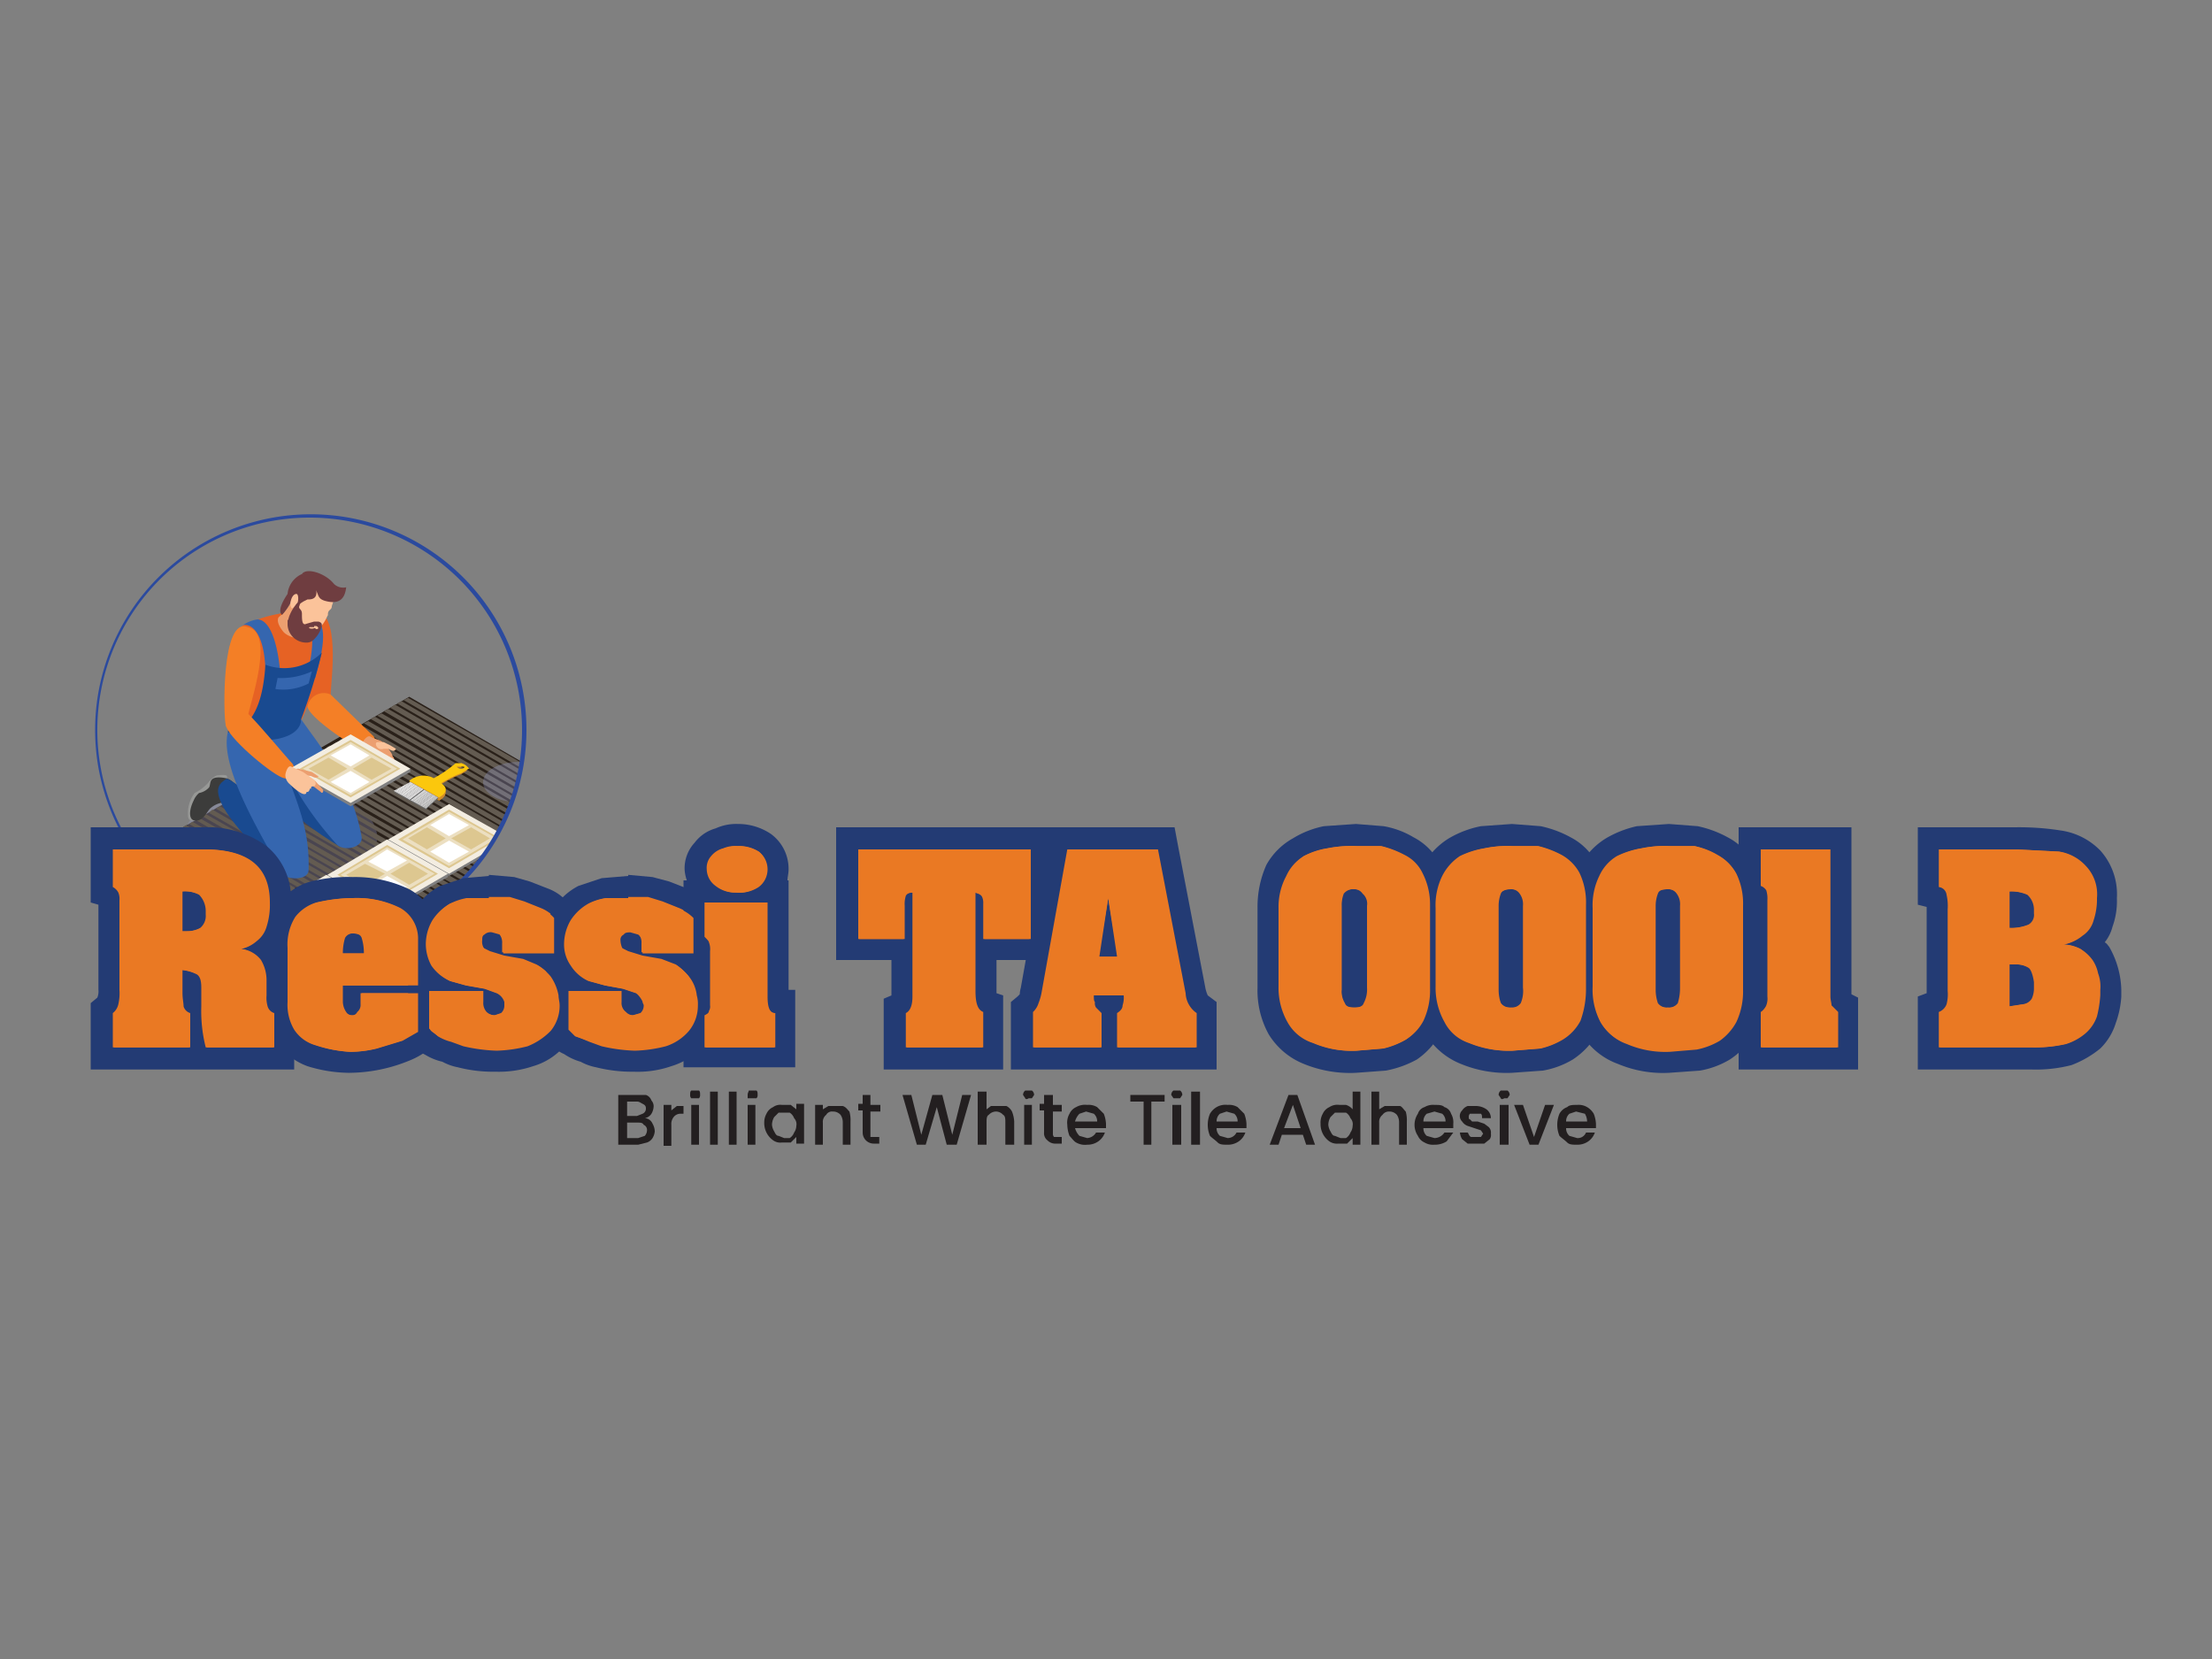 <svg xmlns="http://www.w3.org/2000/svg" xmlns:xlink="http://www.w3.org/1999/xlink" viewBox="0 0 200 150"><rect x="0" y="0" width="200" height="150" fill="#808080" stroke="none"/><defs><style>.a,.b{fill:none;}.b{clip-rule:evenodd;}.c{isolation:isolate;}.d{clip-path:url(#a);}.e{fill:#292019;}.aa,.ab,.cl,.cm,.cn,.co,.cp,.cq,.cr,.cs,.ct,.e,.f,.g,.i,.j,.k,.l,.m,.n,.o,.p,.q,.r,.s,.t,.u,.v,.w,.x,.y,.z{fill-rule:evenodd;}.f{fill:#7d87a7;}.g{fill:#535a6d;}.h{opacity:0.3;mix-blend-mode:multiply;}.i{fill:#969ecf;}.j{fill:#635b51;}.k{fill:#808081;}.l{fill:#f3ede1;}.m{fill:#ddc790;}.n{fill:#ecdfc1;}.cj,.o{fill:#fff;}.p{fill:#e66224;}.q{fill:#f47f26;}.r{fill:#ec9f70;}.s{fill:#fbc39a;}.t{fill:#979896;}.u{fill:#3c3c3b;}.v{fill:#194a90;}.w{fill:#3566af;}.x{fill:#211e1f;}.y{fill:#6f3d40;}.z{fill:#d28d29;}.aa{fill:#fbc70d;}.ab{fill:#676767;}.ac{clip-path:url(#b);}.ad{fill:#c3c3c3;}.ae{fill:#c5c4c4;}.af{fill:#c6c5c5;}.ag{fill:#c6c6c6;}.ah{fill:#c7c7c7;}.ai{fill:#c8c7c8;}.aj{fill:#c9c8c8;}.ak{fill:#cac9c9;}.al{fill:#cbcaca;}.am{fill:#cccbcb;}.an{fill:#cdcccc;}.ao{fill:#cdcdcc;}.ap{fill:#cececd;}.aq{fill:#cfcfce;}.ar{fill:#d0d0cf;}.as{fill:#d1d0d0;}.at{fill:#d2d1d1;}.au{fill:#d3d2d2;}.av{fill:#d4d3d3;}.aw{fill:#d5d4d4;}.ax{fill:#d5d5d5;}.ay{fill:#d6d6d6;}.az{fill:#d7d7d6;}.ba{fill:#d8d8d7;}.bb{fill:#d9d9d8;}.bc{fill:#dad9d9;}.bd{fill:#dbdada;}.be{fill:#dcdbdb;}.bf{fill:#dddddc;}.bg{fill:#dedddd;}.bh{fill:#dfdede;}.bi{fill:#e0dfdf;}.bj{fill:#e1e0e0;}.bk{fill:#e2e1e1;}.bl{fill:#e3e2e2;}.bm{fill:#e4e3e3;}.bn{fill:#e5e4e4;}.bo{fill:#e6e5e4;}.bp{fill:#e7e6e6;}.bq{fill:#e8e7e6;}.br{fill:#e9e8e8;}.bs{fill:#eae9e9;}.bt{fill:#ebeaea;}.bu{fill:#ecebeb;}.bv{fill:#edeceb;}.bw{fill:#eeeded;}.bx{fill:#efeeee;}.by{fill:#f0efef;}.bz{fill:#f1f0f0;}.ca{fill:#f2f1f1;}.cb{fill:#f3f2f2;}.cc{fill:#f4f4f4;}.cd{fill:#f5f5f5;}.ce{fill:#f6f7f6;}.cf{fill:#f7f7f7;}.cg{fill:#f9f9f9;}.ch{fill:#fafbfb;}.ci{fill:#fcfdff;}.ck{clip-path:url(#c);}.cl{fill:#333;}.cm{fill:#e4a124;}.cn{fill:#4d4c4d;}.co{fill:#575756;}.cp{fill:#1d1c1a;}.cq{fill:#6e9c40;}.cr{fill:#8abc4c;}.cs{fill:#b1d577;}.ct{fill:#d1e4a0;}.cu{fill:#2b4a9e;}.cv{fill:#ea7923;}.cw{fill:#233b74;}.cx{fill:#231f20;}</style><clipPath id="a"><circle class="a" cx="28.1" cy="66" r="19.4"/></clipPath><clipPath id="b"><polygon class="b" points="20.5 76.1 11.6 81.4 12.8 82.4 13.1 82.2 12.8 82 13.2 81.7 13.5 81.9 13.9 81.7 13.6 81.5 14 81.2 14.4 81.4 14.8 81.2 14.4 81 14.8 80.8 15.2 81 15.6 80.7 15.2 80.5 15.6 80.3 16 80.5 16.4 80.3 16.1 80.1 16.5 79.8 16.8 80 17.2 79.8 16.9 79.6 17.3 79.4 17.6 79.6 18 79.3 17.7 79.1 18.1 78.9 18.4 79.1 18.8 78.9 18.5 78.7 18.9 78.4 19.3 78.6 19.7 78.4 19.3 78.2 19.7 78 20.1 78.1 20.5 77.9 20.1 77.7 20.6 77.5 20.9 77.7 21.3 77.4 21 77.3 21.4 77 21.7 77.2 22.1 77 20.5 76.1"/></clipPath><clipPath id="c"><polygon class="b" points="37.1 70.7 39.6 72.1 38.5 73.1 35.6 71.5 37.1 70.7"/></clipPath></defs><title>ta 0001b</title><g class="c"><g class="d"><polygon class="e" points="9.8 78.7 27.7 89.1 55 73.4 37 63 9.8 78.7"/><polygon class="f" points="55 73.4 27.7 89.1 27.7 89.4 55 73.7 55 73.4"/><polygon class="g" points="9.8 78.7 27.7 89.1 27.7 89.4 9.8 79 9.8 78.7"/><g class="h"><path class="i" d="M25.4,71.1c4.8,0,8.7,2.1,8.7,4.6s-3.9,4.6-8.7,4.6-8.7-2-8.7-4.6S20.6,71.1,25.4,71.1Z"/></g><polygon class="j" points="27.7 89.1 9.8 78.7 10.1 78.5 28.2 88.9 27.7 89.1"/><polygon class="j" points="28.3 88.8 10.4 78.4 10.7 78.2 28.8 88.5 28.3 88.8"/><polygon class="j" points="29 88.4 11 78 11.3 77.8 29.4 88.2 29 88.4"/><polygon class="j" points="29.6 88.1 11.6 77.7 11.9 77.5 30 87.8 29.6 88.1"/><polygon class="j" points="30.2 87.7 12.2 77.3 12.6 77.1 30.6 87.5 30.2 87.7"/><polygon class="j" points="30.8 87.4 12.8 77 13.2 76.8 31.2 87.1 30.8 87.4"/><polygon class="j" points="31.4 87 13.4 76.6 13.8 76.4 31.8 86.8 31.4 87"/><polygon class="j" points="32 86.7 14 76.3 14.4 76.1 32.4 86.4 32 86.7"/><polygon class="j" points="32.6 86.3 14.6 75.9 15 75.7 33 86.1 32.6 86.3"/><polygon class="j" points="33.2 86 15.2 75.6 15.6 75.3 33.6 85.7 33.2 86"/><polygon class="j" points="33.8 85.6 15.8 75.2 16.2 75 34.3 85.4 33.8 85.6"/><polygon class="j" points="34.4 85.3 16.4 74.9 16.8 74.6 34.9 85 34.4 85.3"/><polygon class="j" points="35 84.9 17.1 74.5 17.4 74.3 35.5 84.7 35 84.9"/><polygon class="j" points="35.7 84.6 17.8 74.2 18.1 74 36.1 84.3 35.7 84.6"/><polygon class="j" points="36.3 84.2 18.3 73.8 18.6 73.6 36.7 83.9 36.3 84.2"/><polygon class="j" points="36.9 83.8 18.9 73.5 19.2 73.2 37.3 83.6 36.9 83.8"/><polygon class="j" points="37.5 83.5 19.5 73.1 19.9 72.9 37.9 83.2 37.5 83.5"/><polygon class="j" points="38.1 83.1 20.2 72.8 20.6 72.6 38.5 82.9 38.1 83.1"/><polygon class="j" points="38.7 82.8 20.8 72.5 21.2 72.3 39.1 82.5 38.7 82.8"/><polygon class="j" points="39.3 82.4 21.5 72.1 21.8 71.9 39.7 82.2 39.3 82.4"/><polygon class="j" points="39.9 82.1 22.1 71.8 22.4 71.6 40.3 81.8 39.9 82.1"/><polygon class="j" points="40.5 81.7 22.7 71.4 23.1 71.2 40.9 81.5 40.5 81.7"/><polygon class="j" points="41.1 81.4 23.3 71.1 23.7 70.9 41.6 81.1 41.1 81.4"/><polygon class="j" points="41.7 81 23.9 70.7 24.3 70.5 42.2 80.8 41.7 81"/><polygon class="j" points="42.3 80.7 24.5 70.4 24.9 70.2 42.8 80.4 42.3 80.7"/><polygon class="j" points="43 80.3 25.2 70 25.5 69.8 43.4 80.1 43 80.3"/><polygon class="j" points="43.6 80 25.8 69.7 26.1 69.5 44 79.7 43.6 80"/><polygon class="j" points="44.2 79.6 26.4 69.3 26.8 69.1 44.6 79.4 44.2 79.6"/><polygon class="j" points="44.8 79.3 27 69 27.4 68.8 45.2 79 44.8 79.3"/><polygon class="j" points="45.4 78.9 27.6 68.7 28 68.4 45.8 78.7 45.4 78.9"/><polygon class="j" points="46 78.6 28.2 68.3 28.6 68.1 46.4 78.3 46 78.6"/><polygon class="j" points="46.6 78.2 28.8 68 29.2 67.7 47 78 46.6 78.2"/><polygon class="j" points="47.2 77.9 29.5 67.6 29.8 67.4 47.6 77.6 47.2 77.9"/><polygon class="j" points="47.8 77.5 30.1 67.3 30.4 67.1 48.3 77.3 47.8 77.5"/><polygon class="j" points="48.4 77.2 30.7 66.9 31.1 66.7 48.9 76.9 48.4 77.2"/><polygon class="j" points="49 76.8 31.3 66.6 31.7 66.4 49.5 76.6 49 76.8"/><polygon class="j" points="49.6 76.5 31.9 66.2 32.3 66 50.1 76.2 49.6 76.5"/><polygon class="j" points="50.3 76.1 32.5 65.9 32.9 65.7 50.7 75.9 50.3 76.1"/><polygon class="j" points="50.9 75.8 32.9 65.4 33.3 65.2 51.3 75.5 50.9 75.8"/><polygon class="j" points="51.5 75.4 33.5 65 33.9 64.8 51.9 75.2 51.5 75.4"/><polygon class="j" points="52.1 75.1 34.1 64.7 34.5 64.5 52.5 74.8 52.1 75.1"/><polygon class="j" points="52.7 74.7 34.7 64.3 35.1 64.1 53.1 74.5 52.7 74.7"/><polygon class="j" points="53.3 74.4 35.3 64 35.7 63.7 53.7 74.1 53.3 74.4"/><polygon class="j" points="53.9 74 35.9 63.6 36.3 63.4 54.3 73.8 53.9 74"/><polygon class="j" points="54.5 73.7 36.5 63.3 36.9 63.1 54.9 73.4 54.5 73.7"/><polygon class="k" points="46.1 76.1 40.6 79.2 35.1 76.1 35.1 75.9 35.4 75.9 40.6 72.9 45.8 75.8 46.1 75.8 46.1 76.1"/><polygon class="l" points="46.1 75.8 40.6 79 35.1 75.9 40.6 72.7 46.1 75.8"/><polygon class="m" points="45.2 75.8 40.6 78.5 36 75.9 40.6 73.2 45.2 75.8"/><polygon class="n" points="44.9 75.8 40.6 78.3 36.4 75.9 40.6 73.4 44.9 75.8"/><polygon class="o" points="42.4 74.6 40.6 75.6 38.9 74.6 40.6 73.6 42.4 74.6"/><polygon class="o" points="42.4 77 40.6 78 38.9 77 40.6 76 42.4 77"/><polygon class="m" points="44.3 75.8 42.6 76.8 40.8 75.8 42.6 74.8 44.3 75.8"/><polygon class="m" points="40.3 75.8 38.6 76.8 36.9 75.8 38.6 74.8 40.3 75.8"/><polygon class="k" points="40.5 79.3 35 82.4 29.6 79.4 29.6 79.1 29.9 79.1 35 76.1 40.2 79 40.5 79 40.5 79.3"/><polygon class="l" points="40.5 79 35 82.2 29.6 79.1 35 75.9 40.5 79"/><polygon class="m" points="39.6 79 35 81.7 30.5 79.1 35 76.4 39.6 79"/><polygon class="n" points="39.3 79 35 81.5 30.8 79.1 35 76.6 39.3 79"/><polygon class="o" points="36.8 77.8 35 78.8 33.3 77.9 35 76.8 36.8 77.8"/><polygon class="o" points="36.8 80.2 35 81.2 33.3 80.2 35 79.2 36.8 80.2"/><polygon class="m" points="38.7 79 37 80 35.3 79 37 78 38.7 79"/><polygon class="m" points="34.8 79 33 80.1 31.3 79.1 33 78.1 34.8 79"/><polygon class="k" points="34.9 82.5 29.5 85.7 24 82.6 24 82.3 24.3 82.3 29.5 79.3 34.6 82.2 34.9 82.2 34.9 82.5"/><polygon class="l" points="34.9 82.2 29.5 85.4 24 82.3 29.5 79.1 34.9 82.2"/><polygon class="m" points="34 82.2 29.5 84.9 24.9 82.3 29.5 79.7 34 82.2"/><polygon class="n" points="33.7 82.3 29.5 84.7 25.2 82.3 29.5 79.8 33.7 82.3"/><polygon class="o" points="31.2 81 29.4 82.1 27.7 81.1 29.4 80.1 31.2 81"/><polygon class="o" points="31.2 83.4 29.4 84.4 27.7 83.5 29.4 82.4 31.2 83.4"/><polygon class="m" points="33.2 82.2 31.4 83.2 29.7 82.2 31.4 81.2 33.2 82.2"/><polygon class="m" points="29.2 82.3 27.4 83.3 25.7 82.3 27.4 81.3 29.2 82.3"/><path class="p" d="M28.3,55.1c-2.5-.6-.8,8-.5,8.8s2.1.1,2.1-1.1S30.9,55.2,28.3,55.1Z"/><path class="q" d="M27.8,63.9c.2,1,3.9,3.5,5.1,4s1.2-1.1.8-1.4l-3.8-3.7A1.5,1.5,0,0,0,27.8,63.9Z"/><path class="r" d="M32.8,67.4c-.2-.2.4-1,.7-.8s.9.3,1.1.5.9,1,.9,1.3-1.1.7-1.3.6a4.4,4.4,0,0,1-.9-1.1C33.2,67.5,33.3,67.7,32.8,67.4Z"/><path class="r" d="M34.5,69l.3.8c0,.1-.2.2-.3,0l-.3-.7C34.1,68.9,34.5,68.8,34.5,69Z"/><path class="r" d="M34.6,68.7h.3l.3.9c.1.2-.2.3-.3.1l-.4-.8A.4.4,0,0,1,34.6,68.7Z"/><path class="r" d="M34.9,68.6h0c.1-.1.2,0,.3.1l.3,1c.1.2-.2.3-.3.1l-.4-1C34.8,68.7,34.8,68.6,34.9,68.6Z"/><path class="r" d="M35.6,68.5l.3.9c0,.2-.2.3-.3.1l-.4-.9C35.1,68.4,35.5,68.3,35.6,68.5Z"/><path class="s" d="M34.1,67.1h.6l.6.3.5.3c-.1.2-.2.3-.7,0h-.4C34.1,67.9,33.8,67.2,34.1,67.1Z"/><path class="t" d="M21.3,71.1s-1.4,0-.9-.6-.5-.4-.7-.4-.6.3-.9.7a4.1,4.1,0,0,1-1.2.9,3,3,0,0,0-.6,2c0,.3.1.5.4.5h.2a9,9,0,0,0,1.1-1,2.8,2.8,0,0,1,1.8-.8h.9S21.6,72,21.3,71.1Z"/><path class="u" d="M21.6,71c-.7-.1-.4-.6-1.6-.7s-.9.6-1.1.9a1.6,1.6,0,0,1-.9.5,1.8,1.8,0,0,0-.5.7c-.4.8-.5,1.8.2,1.8s1-.8,1.3-1.1a2.2,2.2,0,0,1,2-.5c.2,0,.4-.3.4-.3A1.4,1.4,0,0,0,21.6,71Z"/><path class="p" d="M25.2,55.5a12.3,12.3,0,0,0-3.3,1.1c-.7.5-.3,2-.4,2.2s-.4,3.7-.4,4.5-.7,2.6-.1,3.1c.4,2.7,5,1.1,6-.8s1-2.6,1.8-5.5c.2-.7,1.2-3,.4-4.2a1.5,1.5,0,0,0-1-.6A7.8,7.8,0,0,0,25.2,55.5Z"/><path class="v" d="M25.5,69.1c-.6.5-1.1,1.3-.3,2.8s3.3,3.3,5.6,4.7c-1-2-1.2-2.7-2.2-4.7S26.3,69.1,25.5,69.1Z"/><path class="w" d="M30.5,76.4c.7.6,2.3.2,2.2-.7-.8-4.6-3.3-7.6-5.5-10.7-2.7,1.6-1.5.4-2.2-.1a4.3,4.3,0,0,0-.3,3.6l1.8,2.4A30,30,0,0,0,30.5,76.4Z"/><path class="v" d="M20.5,70.4c-.6.4-1.2.8-.4,2.4s3.6,4.6,5.5,6.3c-1-2.1-.8-3.2-1.8-5.2S21.3,70.7,20.5,70.4Z"/><path class="w" d="M27,55.7c1.2-.1,1.7,2,.7,5.5.3.2.3.1.8.1.8-2.9,1.2-4.9-.3-5.8S27.6,55.4,27,55.7Z"/><path class="w" d="M25.5,79c.3.5,2.3.7,2.4-.3.1-3.3-.7-5.4-2.2-9.3,1.2-.3.1-1.9.2-4a5.2,5.2,0,0,1-5.3.8C19.8,69.5,23.9,75.9,25.5,79Z"/><path class="v" d="M20.6,66.2c2.4,1.2,6.2.9,6.6-.9v-.7c-1.4,1-4.9,1.9-6.5,1Z"/><path class="q" d="M22.4,56.7c-2.4-1-2.2,8-2,8.8s1.8.5,2-.7S24.9,57.2,22.4,56.7Z"/><path class="w" d="M22,56.5c1.1-.1,2.1,1.4,2,5.1a2.3,2.3,0,0,0,1.4.2c-.1-2.6-.7-5.7-2.1-5.8A3.1,3.1,0,0,0,22,56.5Z"/><path class="v" d="M21.7,66c1.5-1.2,2.1-3,2.3-5.9A4.8,4.8,0,0,0,29.1,59a51.6,51.6,0,0,1-1.9,6.1C26.5,66,24.7,66.8,21.7,66Z"/><path class="q" d="M20.4,65.5c.1,1.1,3.9,4.3,5.1,4.8s1.3-.9.9-1.3-2.8-3.3-3.9-4.4S20.8,64.7,20.4,65.5Z"/><path class="w" d="M25.1,61.3a6.6,6.6,0,0,0,3.1-.6l-.3,1.1a5,5,0,0,1-3,.5Z"/><path class="r" d="M26.4,54.3a4.4,4.4,0,0,1-1.2,1.5c-.2.3,0,.8.4,1.3s1.7.9,1.8.2-.1-.6,0-.9-.5-.5-.3-.7Z"/><path class="s" d="M30.3,53.9l-.3.9c0,.3-.2.3-.3.5s0,.3-.1.4a4.1,4.1,0,0,1-.7,1.1c-.2.2-.4.6-.9.6s-1.1-.8-1.5-1.3.1-1,.2-1.6C27,51.9,30.5,52.1,30.3,53.9Z"/><path class="x" d="M26,53.6h0Z"/><path class="y" d="M27.8,54.2l-.4.2c-.1.1-.3.1-.4.5s-.5-1-.7-.5a4.8,4.8,0,0,1-.8,1.2c-.5-.4.3-1.6.5-1.9a2.2,2.2,0,0,1,1.3-1.8c1,.6,1.2.7,1.3,1.5S28.1,54.2,27.8,54.2Z"/><path class="s" d="M26.3,54.3c-.1.3,0,.7.1.7s.4-.3.5-.5.1-.8-.1-.8S26.4,53.9,26.3,54.3Z"/><path class="y" d="M29.1,56.6c0-.2,0-.3-.3-.4h-.4v.4h.2c.4.2,0,.4-.1.2h-.1v1A2.6,2.6,0,0,0,29.1,56.6Zm-.7-.4-.7.2c-.4.2-.4-.4-.4-.9s-.4-.4-.2-.8l-.2-.2a3.8,3.8,0,0,0-.7,1.1c-.1.2-.1.4-.2.5v.4a1.7,1.7,0,0,0,1.8,1.6.9.9,0,0,0,.6-.3v-1c-.2.1-.6,0-.4-.1h.4Z"/><path class="y" d="M27.3,51.9c.4-.6,2.1-.1,2.9.9a1.2,1.2,0,0,0,1.1.3c-.1.9-.5,1.5-1.6,1.3s-.8-.6-1.2-1.1A8.1,8.1,0,0,0,27.3,51.9Z"/><path class="z" d="M12.5,77.1A10.4,10.4,0,0,1,15,78.6l.9-.5A14.5,14.5,0,0,1,13,76.2h-.5v.3h0l.4.2c0,.1-.2.1-.4.1Zm-.5-.2.5.2v-.4h0c-.2,0-.3,0-.3-.1l.3-.2v-.3a1.3,1.3,0,0,0-.7.5h0Z"/><path class="aa" d="M12.5,77A10.4,10.4,0,0,1,15,78.5l.9-.5A14.5,14.5,0,0,1,13,76.1h-.5v.3h.1l.3.2h-.4Zm-.5-.3.5.3v-.4h-.3l.3-.2V76a1.3,1.3,0,0,0-.7.5H12Z"/><path class="z" d="M20.6,76.2V76a2,2,0,0,0-2-.1L11.5,80a.9.9,0,0,0,0,1.5Z"/><polygon class="ab" points="20.5 76.2 11.6 81.4 11.6 81.4 12.8 82.4 13.1 82.2 12.8 82 13.2 81.8 13.5 82 13.9 81.7 13.6 81.5 14 81.3 14.4 81.5 14.8 81.3 14.4 81.1 14.8 80.8 15.2 81 15.6 80.8 15.2 80.6 15.6 80.4 16 80.6 16.4 80.3 16.1 80.1 16.5 79.9 16.8 80.1 17.2 79.9 16.9 79.7 17.3 79.4 17.6 79.6 18 79.4 17.7 79.2 18.1 79 18.4 79.1 18.8 78.9 18.5 78.7 18.9 78.5 19.3 78.7 19.7 78.4 19.3 78.2 19.7 78 20.1 78.2 20.5 78 20.1 77.8 20.6 77.5 20.9 77.7 21.3 77.5 21 77.3 21.4 77.1 21.7 77.3 22.1 77 20.5 76.2"/><g class="ac"><polygon class="ad" points="11.6 82.1 11.9 82.4 11.6 82.4 11.6 82.1"/><polygon class="ad" points="11.6 81.8 12.2 82.4 11.9 82.4 11.6 82.1 11.6 81.8"/><polygon class="ae" points="11.6 81.6 12.5 82.4 12.2 82.4 11.6 81.8 11.6 81.6"/><polygon class="af" points="11.6 81.3 12.8 82.4 12.5 82.4 11.6 81.6 11.6 81.3"/><polygon class="ag" points="11.6 81.1 13.1 82.4 12.8 82.4 11.6 81.3 11.6 81.1"/><polygon class="ah" points="11.6 80.8 13.4 82.4 13.1 82.4 11.6 81.1 11.6 80.8"/><polygon class="ai" points="11.6 80.7 11.7 80.6 13.7 82.4 13.4 82.4 11.6 80.8 11.6 80.7"/><polygon class="aj" points="11.7 80.6 11.8 80.5 14 82.4 13.7 82.4 11.7 80.6"/><polygon class="ak" points="11.8 80.5 11.9 80.3 14.3 82.4 14 82.4 11.8 80.5"/><polygon class="al" points="11.9 80.3 12.1 80.2 14.6 82.4 14.3 82.4 11.9 80.3"/><polygon class="am" points="12.1 80.2 12.2 80 14.8 82.4 14.6 82.4 12.1 80.2"/><polygon class="an" points="12.2 80 12.3 79.9 15.1 82.4 14.8 82.4 12.2 80"/><polygon class="ao" points="12.3 79.9 12.4 79.8 15.4 82.4 15.1 82.4 12.3 79.9"/><polygon class="ap" points="12.4 79.8 12.6 79.6 15.7 82.4 15.4 82.4 12.4 79.8"/><polygon class="aq" points="12.6 79.6 12.7 79.5 16 82.4 15.7 82.4 12.6 79.6"/><polygon class="ar" points="12.7 79.5 12.8 79.3 16.3 82.4 16 82.4 12.7 79.5"/><polygon class="as" points="12.8 79.3 12.9 79.2 16.6 82.4 16.3 82.4 12.8 79.3"/><polygon class="at" points="12.9 79.2 13.1 79 16.9 82.4 16.6 82.4 12.9 79.2"/><polygon class="au" points="13.1 79 13.2 78.9 17.2 82.4 16.9 82.4 13.1 79"/><polygon class="av" points="13.2 78.9 13.3 78.7 17.5 82.4 17.2 82.4 13.2 78.9"/><polygon class="aw" points="13.3 78.7 13.4 78.6 17.8 82.4 17.5 82.4 13.3 78.7"/><polygon class="ax" points="13.4 78.6 13.6 78.5 18 82.3 18 82.4 17.8 82.4 13.4 78.6"/><rect class="ay" x="15.8" y="77.4" width="0.2" height="5.89" transform="translate(-55.2 39.6) rotate(-49)"/><rect class="az" x="15.9" y="77.2" width="0.2" height="5.89" transform="translate(-55 39.6) rotate(-49)"/><rect class="ba" x="16" y="77.1" width="0.2" height="5.89" transform="translate(-54.9 39.7) rotate(-49)"/><rect class="bb" x="16.1" y="76.9" width="0.2" height="5.89" transform="translate(-54.7 39.7) rotate(-49)"/><rect class="bc" x="16.3" y="76.8" width="0.2" height="5.89" transform="translate(-54.6 39.8) rotate(-49)"/><rect class="bd" x="16.4" y="76.7" width="0.2" height="5.89" transform="translate(-54.4 39.8) rotate(-49)"/><rect class="be" x="16.5" y="76.5" width="0.2" height="5.89" transform="translate(-54.3 39.9) rotate(-49)"/><rect class="bf" x="16.6" y="76.4" width="0.2" height="5.89" transform="translate(-54.1 39.9) rotate(-49)"/><rect class="bg" x="16.8" y="76.2" width="0.2" height="5.89" transform="translate(-54 39.9) rotate(-49)"/><rect class="bh" x="16.9" y="76.1" width="0.2" height="5.89" transform="translate(-53.8 40) rotate(-49)"/><rect class="bi" x="17" y="75.9" width="0.2" height="5.89" transform="translate(-53.6 40) rotate(-49)"/><rect class="bj" x="17.1" y="75.8" width="0.2" height="5.89" transform="translate(-53.5 40.1) rotate(-49)"/><rect class="bk" x="17.3" y="75.6" width="0.2" height="5.89" transform="translate(-53.3 40.1) rotate(-49)"/><rect class="bl" x="17.4" y="75.5" width="0.2" height="5.89" transform="translate(-53.2 40.2) rotate(-49)"/><rect class="bm" x="17.5" y="75.4" width="0.2" height="5.89" transform="translate(-53 40.2) rotate(-49)"/><rect class="bn" x="17.6" y="75.2" width="0.2" height="5.89" transform="translate(-52.9 40.3) rotate(-49)"/><polygon class="bo" points="15.6 76.2 15.6 76.1 15.8 76.1 20.1 79.9 20 80 15.6 76.2"/><polygon class="bp" points="16.1 76.1 20.3 79.7 20.1 79.9 15.8 76.1 16.1 76.1"/><polygon class="bq" points="16.4 76.1 20.4 79.6 20.3 79.7 16.1 76.1 16.4 76.1"/><polygon class="br" points="16.7 76.1 20.5 79.4 20.4 79.6 16.4 76.1 16.7 76.1"/><polygon class="bs" points="17 76.1 20.6 79.3 20.5 79.4 16.7 76.1 17 76.1"/><polygon class="bt" points="17.3 76.1 20.8 79.2 20.6 79.3 17 76.1 17.3 76.1"/><polygon class="bu" points="17.6 76.1 20.9 79 20.8 79.2 17.3 76.1 17.6 76.1"/><polygon class="bv" points="17.9 76.1 21 78.9 20.9 79 17.6 76.1 17.9 76.1"/><polygon class="bw" points="18.2 76.1 21.1 78.7 21 78.9 17.9 76.1 18.2 76.1"/><polygon class="bx" points="18.5 76.1 21.3 78.6 21.1 78.7 18.2 76.1 18.5 76.1"/><polygon class="by" points="18.8 76.1 21.4 78.4 21.3 78.6 18.5 76.1 18.8 76.1"/><polygon class="bz" points="19.1 76.1 21.5 78.3 21.4 78.4 18.8 76.1 19.1 76.1"/><polygon class="ca" points="19.3 76.1 21.6 78.1 21.5 78.3 19.1 76.1 19.3 76.1"/><polygon class="cb" points="19.6 76.1 21.8 78 21.6 78.1 19.3 76.1 19.6 76.1"/><polygon class="cc" points="19.9 76.1 21.9 77.9 21.8 78 19.6 76.1 19.9 76.1"/><polygon class="cd" points="20.2 76.1 22 77.7 21.9 77.9 19.9 76.1 20.2 76.1"/><polygon class="ce" points="20.5 76.1 22.1 77.5 22.1 77.6 22 77.7 20.2 76.1 20.5 76.1"/><polygon class="cf" points="20.8 76.1 22.1 77.3 22.1 77.5 20.5 76.1 20.8 76.1"/><polygon class="cg" points="21.1 76.1 22.1 77 22.1 77.3 20.8 76.1 21.1 76.1"/><polygon class="ch" points="21.4 76.1 22.1 76.8 22.1 77 21.1 76.1 21.4 76.1"/><polygon class="ci" points="21.7 76.1 22.1 76.5 22.1 76.8 21.4 76.1 21.7 76.1"/><polygon class="cj" points="22 76.1 22.1 76.3 22.1 76.5 21.7 76.1 22 76.1"/><polygon class="cj" points="22.1 76.3 22 76.1 22.1 76.1 22.1 76.3"/></g><path class="aa" d="M20.6,76a1.8,1.8,0,0,0-2-.2l-7.1,4.1a.8.8,0,0,0,0,1.4Z"/><path class="z" d="M42.2,69.7l-.5.3v-.4h0c.2,0,.3-.1.3-.2s-.2-.1-.3-.1V69a1.3,1.3,0,0,1,.7.5h-.2Zm-.5.3a10.1,10.1,0,0,0-2.5,1.4l-.9-.4a14.5,14.5,0,0,0,2.9-1.9h.5v.3h-.1c-.1,0-.3,0-.3.1l.4.2Z"/><path class="z" d="M37,70.7h0a2,2,0,0,1,2.1-.1l.6.3c.9.5.7,1.1,0,1.5Z"/><polygon class="ab" points="37.1 70.7 39.6 72.1 39.6 72.2 38.5 73.2 35.6 71.6 37.1 70.7"/><g class="ck"><polygon class="af" points="39.6 73.1 39.6 73.1 39.6 73.1 39.6 73.1"/><polygon class="ag" points="39.4 73.1 39.6 73 39.6 73.1 39.6 73.1 39.4 73.1"/><polygon class="ah" points="39.3 73.1 39.6 72.9 39.6 73 39.4 73.1 39.3 73.1"/><polygon class="ai" points="39.2 73.1 39.6 72.8 39.6 72.9 39.3 73.1 39.2 73.1"/><polygon class="aj" points="39 73.1 39.6 72.7 39.6 72.8 39.2 73.1 39 73.1"/><polygon class="ak" points="38.9 73.1 39.6 72.6 39.6 72.7 39 73.1 38.9 73.1"/><polygon class="al" points="38.8 73.1 39.6 72.5 39.6 72.6 38.9 73.1 38.8 73.1"/><polygon class="am" points="38.6 73.1 39.6 72.4 39.6 72.5 38.8 73.1 38.6 73.1"/><polygon class="an" points="38.5 73.1 39.6 72.3 39.6 72.4 38.6 73.1 38.5 73.1"/><polygon class="ao" points="38.3 73.1 39.6 72.2 39.6 72.3 38.5 73.1 38.3 73.1"/><polygon class="ap" points="38.2 73.1 39.6 72.1 39.6 72.2 38.3 73.1 38.2 73.1"/><polygon class="aq" points="38.1 73.1 39.6 72 39.6 72.1 38.2 73.1 38.1 73.1"/><polygon class="ar" points="37.9 73.1 39.6 71.9 39.6 72 38.1 73.1 37.9 73.1"/><polygon class="as" points="37.8 73.1 39.6 71.8 39.6 71.9 37.9 73.1 37.8 73.1"/><polygon class="at" points="37.6 73.1 39.6 71.6 39.6 71.8 37.8 73.1 37.6 73.1"/><polygon class="au" points="37.5 73.1 39.6 71.5 39.6 71.6 37.6 73.1 37.5 73.1"/><polygon class="av" points="37.4 73.1 39.6 71.4 39.6 71.4 39.6 71.5 37.5 73.1 37.4 73.1"/><polygon class="aw" points="37.2 73.1 39.6 71.4 39.6 71.4 37.4 73.1 37.2 73.1"/><polygon class="ax" points="37.1 73.1 39.5 71.3 39.6 71.4 37.2 73.1 37.1 73.1"/><polygon class="ay" points="37 73.1 39.5 71.2 39.5 71.3 37.1 73.1 37 73.1"/><polygon class="az" points="36.8 73.1 39.4 71.2 39.5 71.2 37 73.1 36.8 73.1"/><polygon class="ba" points="36.7 73.1 39.4 71.1 39.4 71.2 36.8 73.1 36.7 73.1"/><polygon class="bb" points="36.5 73.1 39.3 71 39.4 71.1 36.7 73.1 36.5 73.1"/><polygon class="bc" points="36.4 73.1 39.3 71 39.3 71 36.5 73.1 36.4 73.1"/><polygon class="bd" points="36.3 73.1 39.2 70.9 39.3 71 36.4 73.1 36.3 73.1"/><polygon class="be" points="36.3 73.1 36.2 73.1 39.2 70.8 39.2 70.9 36.3 73.1 36.3 73.1"/><rect class="bf" x="35.8" y="71.9" width="3.7" height="0.08" transform="translate(-35.7 37.2) rotate(-37)"/><rect class="bg" x="35.8" y="71.8" width="3.7" height="0.08" transform="translate(-35.7 37.1) rotate(-37)"/><polygon class="bh" points="36.1 73 36.1 72.9 39 70.7 39.1 70.7 39.1 70.7 36.1 73"/><polygon class="bi" points="36.1 72.9 36 72.8 38.9 70.7 39 70.7 36.1 72.9"/><polygon class="bj" points="36 72.8 36 72.8 38.7 70.7 38.9 70.7 36 72.8"/><polygon class="bk" points="36 72.8 35.9 72.7 38.6 70.7 38.7 70.7 36 72.8"/><polygon class="bl" points="35.9 72.7 35.9 72.6 38.4 70.7 38.6 70.7 35.9 72.7"/><polygon class="bm" points="35.9 72.6 35.8 72.6 38.3 70.7 38.4 70.7 35.9 72.6"/><polygon class="bn" points="35.8 72.6 35.8 72.5 38.2 70.7 38.3 70.7 35.8 72.6"/><polygon class="bo" points="35.8 72.5 35.7 72.4 38 70.7 38.2 70.7 35.8 72.5"/><polygon class="bp" points="35.7 72.4 35.7 72.4 37.9 70.7 38 70.7 35.7 72.4"/><polygon class="bq" points="35.7 72.4 35.6 72.3 37.7 70.7 37.9 70.7 35.7 72.4"/><polygon class="br" points="35.6 72.3 35.6 72.2 37.6 70.7 37.7 70.7 35.6 72.3"/><polygon class="bs" points="35.6 72.2 35.6 72.2 35.6 72.1 37.5 70.7 37.6 70.7 35.6 72.2"/><polygon class="bt" points="35.6 72 37.3 70.7 37.5 70.7 35.6 72.1 35.6 72"/><polygon class="bu" points="35.6 71.9 37.2 70.7 37.3 70.7 35.6 72 35.6 71.9"/><polygon class="bv" points="35.6 71.8 37.1 70.7 37.2 70.7 35.6 71.9 35.6 71.8"/><polygon class="bw" points="35.6 71.7 36.9 70.7 37.1 70.7 35.6 71.8 35.6 71.7"/><polygon class="bx" points="35.6 71.6 36.8 70.7 36.9 70.7 35.6 71.7 35.6 71.6"/><polygon class="by" points="35.6 71.5 36.6 70.7 36.8 70.7 35.6 71.6 35.6 71.5"/><polygon class="bz" points="35.6 71.4 36.5 70.7 36.6 70.7 35.6 71.5 35.6 71.4"/><polygon class="ca" points="35.6 71.3 36.4 70.7 36.5 70.7 35.6 71.4 35.6 71.3"/><polygon class="cb" points="35.6 71.2 36.2 70.7 36.4 70.7 35.6 71.3 35.6 71.2"/><polygon class="cc" points="35.6 71.1 36.1 70.7 36.2 70.7 35.6 71.2 35.6 71.1"/><polygon class="cd" points="35.6 71 36 70.7 36.1 70.7 35.6 71.1 35.6 71"/><polygon class="ce" points="35.6 70.9 35.8 70.7 36 70.7 35.6 71 35.6 70.9"/><polygon class="cf" points="35.6 70.8 35.7 70.7 35.8 70.7 35.6 70.9 35.6 70.8"/><polygon class="cg" points="35.7 70.7 35.6 70.8 35.6 70.7 35.7 70.7"/></g><path class="aa" d="M37,70.6a2,2,0,0,1,2.1-.3l.6.4c.9.5.7,1,0,1.4Z"/><path class="aa" d="M42.2,69.6l-.5.3v-.4h0c.2,0,.3-.1.3-.2h-.3v-.3a1.3,1.3,0,0,1,.7.5h0Zm-.5.3a10.1,10.1,0,0,0-2.5,1.4l-.9-.5A10.8,10.8,0,0,0,41.2,69h.5v.3h-.4c0,.1.2.2.4.2Z"/><polygon class="cl" points="32.3 89.6 31.8 89.9 31.8 88.4 32.3 88 32.3 89.6"/><polygon class="cm" points="31.8 89.9 20.3 83.3 20.3 81.8 31.8 88.4 31.8 89.9"/><polygon class="cn" points="31.8 89.9 31.7 89.9 31.7 88.3 31.8 88.4 31.8 89.9"/><polygon class="aa" points="32.3 88 31.8 88.4 20.3 81.8 20.9 81.4 32.3 88"/><polygon class="ab" points="32.3 88 31.8 88.4 31.7 88.3 31.7 88.3 32.2 88 32.3 88"/><polygon class="co" points="27.3 85.2 26.8 85.5 24.9 84.4 25.5 84.1 27.3 85.2"/><path class="cp" d="M26.8,85.5V86h-.2L25,85.1v-.7Z"/><path class="cq" d="M26.6,85.4v.4h0l-1.5-.9c-.1,0-.1,0-.1-.1v-.3Z"/><polygon class="cr" points="27.2 85.1 26.6 85.4 25 84.5 25.6 84.2 27.2 85.1"/><polygon class="cn" points="20.4 83.4 20.3 83.3 20.3 81.8 20.4 81.8 20.4 83.4"/><polygon class="ab" points="21 81.5 20.4 81.8 20.3 81.8 20.3 81.8 20.9 81.4 21 81.5"/><path class="cs" d="M26.9,85.3l-1.2-.7h-.1v-.3h0l1.6.9Z"/><path class="ct" d="M25.6,84.5l1.3.8h-.3l-1.2-.7C25.2,84.7,25.4,84.4,25.6,84.5Z"/><path class="o" d="M26.1,84.9h.3c.2.1.1.4-.1.3l-.3-.2C25.8,85,25.9,84.8,26.1,84.9Z"/><path class="cn" d="M30.3,88.4c.1.4.2.7.4.8a.3.3,0,0,0,.3-.5.9.9,0,0,0-.4-.8C30.5,87.9,30.3,88.1,30.3,88.4Z"/><path class="cq" d="M30.4,88.4a1.1,1.1,0,0,0,.3.7c.2,0,.3-.1.3-.4a1.1,1.1,0,0,0-.3-.7C30.5,88,30.4,88.1,30.4,88.4Z"/><path class="ct" d="M30.6,88.8V88h.1a1.6,1.6,0,0,1,.3.6v.2c0,.1,0,.1-.1.2S30.6,89,30.6,88.8Z"/><path class="cn" d="M20.8,82.9a.9.9,0,0,0,.4.8c.2,0,.3-.2.3-.5a.9.9,0,0,0-.4-.8C20.9,82.4,20.8,82.6,20.8,82.9Z"/><path class="cq" d="M20.9,82.9a.8.8,0,0,0,.3.7c.2,0,.3-.1.3-.4s-.2-.6-.4-.7S20.9,82.6,20.9,82.9Z"/><path class="ct" d="M21.4,83.5l-.5-.9h.2c.2.1.3.4.4.7v.3Z"/><g class="h"><path class="i" d="M49.9,70.5v.4c-.2,1-1.8,1.7-3.5,1.6s-2.9-1-2.7-2,1.8-1.7,3.5-1.6Z"/></g><polygon class="k" points="37.1 69.8 31.7 72.9 26.2 69.7 26.2 69.5 26.5 69.5 31.7 66.5 36.8 69.5 37.1 69.5 37.1 69.8"/><polygon class="l" points="37.1 69.5 31.7 72.6 26.2 69.5 31.7 66.4 37.1 69.5"/><polygon class="m" points="36.2 69.5 31.7 72.1 27.1 69.5 31.7 66.9 36.2 69.5"/><polygon class="n" points="35.9 69.5 31.7 71.9 27.4 69.5 31.7 67.1 35.9 69.5"/><polygon class="o" points="33.4 68.3 31.7 69.3 29.9 68.3 31.7 67.3 33.4 68.3"/><polygon class="o" points="33.4 70.7 31.7 71.7 29.9 70.7 31.7 69.7 33.4 70.7"/><polygon class="m" points="35.4 69.5 33.6 70.5 31.9 69.5 33.6 68.5 35.4 69.5"/><polygon class="m" points="31.4 69.5 29.7 70.5 27.9 69.5 29.7 68.5 31.4 69.5"/><path class="r" d="M27,69.5l1.2.3.6.4c-.1.1-.2.2-.6,0s-1.8.2-1.8-.3A.6.6,0,0,1,27,69.5Z"/><path class="r" d="M28.2,71l.8.6c.1.2.3,0,.2-.2l-.7-.8C28.3,70.4,28,70.8,28.2,71Z"/><path class="s" d="M25.8,70.1c0-.2.2-.9.5-.8l1.1.5,1,.7c.2.2.2.6-.1.6s-.1.3-.2.2-.1.3-.3.3,0,.2-.3.2-1-.6-1.3-.9A1.1,1.1,0,0,1,25.8,70.1Z"/></g><path class="cu" d="M28.1,85.5A19.5,19.5,0,1,1,47.6,66,19.5,19.5,0,0,1,28.1,85.5Zm0-38.7A19.2,19.2,0,1,0,47.2,66,19.2,19.2,0,0,0,28.1,46.8Z"/><path class="cv" d="M9.2,95.7V91.1l.4-.3a.2.2,0,0,0,.2-.2V82.1c0-.2.1-.3.1-.4v-.3c0-.1,0-.2-.1-.2h0l-.6-.3V75.8h9.2a8.4,8.4,0,0,1,5.1,1.4,5.4,5.4,0,0,1,1.8,4.4,6.8,6.8,0,0,1-.4,2.6,4,4,0,0,1-1,1.5l.4.5a4.1,4.1,0,0,1,.7,2.5v2h.1l.5.3v4.7Zm8.2-12.6h.2v-.6c0-.5-.1-.8-.2-.8h0Z"/><path class="cw" d="M18.4,76.8c4,0,5.9,1.6,5.9,4.8a6.5,6.5,0,0,1-.3,2.2,2.5,2.5,0,0,1-.9,1.3,3.1,3.1,0,0,1-1.4.7,2.6,2.6,0,0,1,1.8,1,2.9,2.9,0,0,1,.5,1.9V90a2.8,2.8,0,0,0,.1,1,.9.9,0,0,0,.6.6v3.1H18.6a13.4,13.4,0,0,1-.4-3.7V89.3c0-.6-.1-1-.4-1.2a3.9,3.9,0,0,0-1.4-.4v2.1c0,.5.1.9.1,1.2a.9.9,0,0,0,.6.6v3.1H10.2V91.6a1.4,1.4,0,0,0,.5-.8,4.5,4.5,0,0,0,.1-1.3V81.4a1.5,1.5,0,0,0-.1-.7,1.2,1.2,0,0,0-.5-.5V76.8h8.2m-2,7.4h.4a2.5,2.5,0,0,0,1.3-.3,1.4,1.4,0,0,0,.5-1.2v-.3a2.1,2.1,0,0,0-.6-1.5,2.8,2.8,0,0,0-1.6-.3v3.6m2-9.4H8.2v6.8l.7.2v7.7a1.5,1.5,0,0,1-.1.7l-.6.5v6H26.6V90.4l-.6-.3h0V88.7a5.6,5.6,0,0,0-.8-3,3.4,3.4,0,0,0,.6-1.2,7.9,7.9,0,0,0,.5-2.9,6.1,6.1,0,0,0-2.2-5.1,9,9,0,0,0-5.7-1.7Z"/><path class="cv" d="M31.6,96.1h-.1a10.1,10.1,0,0,1-3.3-.7,4,4,0,0,1-2.4-1.7,5.9,5.9,0,0,1-.8-3.1V85.7a5.4,5.4,0,0,1,.9-3.3,4.2,4.2,0,0,1,2.5-1.7,11.6,11.6,0,0,1,3.5-.4,10.2,10.2,0,0,1,4.6.9A4.2,4.2,0,0,1,38.7,85v8.7l-.3.3a8.5,8.5,0,0,1-1.7,1l-2.5.8-2.6.3Z"/><path class="cw" d="M31.9,81.2a8.7,8.7,0,0,1,4.2.9A3.1,3.1,0,0,1,37.7,85v4.1H30.9v1.4a1.7,1.7,0,0,0,.3,1,.9.9,0,0,0,.6.3.5.5,0,0,0,.5-.3.8.8,0,0,0,.3-.7v-1h5.1v3.5l-1.4.8-2.3.7a9.9,9.9,0,0,1-2.4.3,12.2,12.2,0,0,1-3.1-.6,3.4,3.4,0,0,1-1.9-1.4,4.4,4.4,0,0,1-.6-2.5V85.7a4.7,4.7,0,0,1,.7-2.8,3.8,3.8,0,0,1,1.9-1.3,14.9,14.9,0,0,1,3.3-.4m-1,5h2a4.6,4.6,0,0,0-.2-1.4c-.1-.3-.4-.4-.8-.4a.8.8,0,0,0-.8.4,4.6,4.6,0,0,0-.2,1.4m1-6.9a13.8,13.8,0,0,0-3.8.4,5.5,5.5,0,0,0-3,2.1A6.7,6.7,0,0,0,24,85.7v4.9a6.9,6.9,0,0,0,1,3.6,5.7,5.7,0,0,0,2.8,2.2,13,13,0,0,0,3.7.6h.1A14.5,14.5,0,0,0,37,95.9a6.9,6.9,0,0,0,2.1-1.3l.5-.5V85A5,5,0,0,0,37,80.4a11.3,11.3,0,0,0-5.1-1.1Z"/><path class="cv" d="M44.8,96a11.3,11.3,0,0,1-3.2-.5,3.8,3.8,0,0,1-1.3-.4L39,94.5a4.9,4.9,0,0,1-1-.8v-5h1l-.7-.9a4.8,4.8,0,0,1-.7-2.4,5.6,5.6,0,0,1,.7-2.6,4.6,4.6,0,0,1,2-1.9,5.3,5.3,0,0,1,1.9-.6l2.1-.2,2.1.2,1.4.3,1.6.7a5.8,5.8,0,0,1,1.5,1.1l.2.3v4.5H49.9l.6.5a4.9,4.9,0,0,1,.8,2.1h0a4.5,4.5,0,0,1,.1,1.1,4.4,4.4,0,0,1-1,3,5.4,5.4,0,0,1-2.5,1.6A10.6,10.6,0,0,1,44.8,96Zm-.2-5.2Z"/><path class="cw" d="M44.2,81.1h1.9l1.3.4,1.5.6a3.6,3.6,0,0,1,1.2.8v3.2H45.4v-.8a1.2,1.2,0,0,0-.3-.9l-.7-.2a.8.8,0,0,0-.7.2.8.8,0,0,0-.2.5,1.1,1.1,0,0,0,.2.8l.6.3,1.3.4,1.7.3,1.2.5a4,4,0,0,1,1.2,1,4.4,4.4,0,0,1,.7,1.7c0,.3.1.6.1.9a3.6,3.6,0,0,1-.8,2.3,6,6,0,0,1-2.1,1.4,12.6,12.6,0,0,1-2.8.4,15.4,15.4,0,0,1-3-.4l-1.1-.4a4.3,4.3,0,0,1-1.2-.5l-.7-.6V89.6h4.8v1a1.2,1.2,0,0,0,.3.9,1.3,1.3,0,0,0,.8.3l.6-.2a.9.9,0,0,0,.3-.7v-.3a1.3,1.3,0,0,0-.7-.8l-1.1-.4-1.7-.3-1.4-.4A4,4,0,0,1,39,87.3a4.1,4.1,0,0,1-.5-1.9,4.3,4.3,0,0,1,.6-2.2,4.6,4.6,0,0,1,1.6-1.5,5.3,5.3,0,0,1,1.5-.5h2m0-2-2.3.2-2.1.7a5.9,5.9,0,0,0-2.4,2.3,5.6,5.6,0,0,0-.9,3.1,5.9,5.9,0,0,0,.5,2.3h-.1v6l.3.5a3.6,3.6,0,0,0,1.3,1.1A5.2,5.2,0,0,0,40,96a4.8,4.8,0,0,0,1.4.5,12.7,12.7,0,0,0,3.4.4,9.7,9.7,0,0,0,3.4-.5,5.9,5.9,0,0,0,2.9-1.9,5.2,5.2,0,0,0,1.3-3.6,4.9,4.9,0,0,0-.1-1.2h0a4.4,4.4,0,0,0-.5-1.5H52V82.3l-.5-.5a4.4,4.4,0,0,0-1.8-1.4l-1.8-.7-1.4-.4-2.3-.2Z"/><path class="cv" d="M57.3,96a11.3,11.3,0,0,1-3.2-.5l-1.3-.4-1.3-.6-.9-.8-.2-.3V88.7h1l-.7-.9a4.8,4.8,0,0,1-.7-2.4,4.7,4.7,0,0,1,.8-2.6,3.9,3.9,0,0,1,1.9-1.9,6,6,0,0,1,1.9-.6l2.2-.2,2,.2,1.4.3,1.6.7a5.8,5.8,0,0,1,1.5,1.1l.3.3v4.5H62.5c.2.1.3.3.5.5a6.7,6.7,0,0,1,.9,2.1h0c0,.4.1.8.1,1.1a4.4,4.4,0,0,1-1.1,3,5.4,5.4,0,0,1-2.5,1.6A10.1,10.1,0,0,1,57.3,96Zm-.2-5.2h0Z"/><path class="cw" d="M56.8,81.1h1.8l1.3.4,1.5.6a3.6,3.6,0,0,1,1.2.8v3.2H58v-.8a1.2,1.2,0,0,0-.3-.9l-.8-.2c-.2,0-.5,0-.6.2a.5.5,0,0,0-.3.5,1.9,1.9,0,0,0,.2.8l.6.3,1.3.4,1.7.3,1.3.5a5.2,5.2,0,0,1,1.1,1,3.3,3.3,0,0,1,.7,1.7,2.8,2.8,0,0,1,.1.9,3.6,3.6,0,0,1-.8,2.3,4.6,4.6,0,0,1-2.1,1.4,11.8,11.8,0,0,1-2.8.4,15.4,15.4,0,0,1-3-.4l-1.1-.4L52,93.7l-.6-.6V89.6h4.7v1a1.3,1.3,0,0,0,.4.9.9.9,0,0,0,.7.3l.7-.2a.9.9,0,0,0,.3-.7c0-.1-.1-.2-.1-.3s-.3-.6-.6-.8l-1.2-.4-1.6-.3-1.5-.4a3.7,3.7,0,0,1-1.6-1.4,3.3,3.3,0,0,1-.6-1.9,4.3,4.3,0,0,1,.6-2.2,4.6,4.6,0,0,1,1.6-1.5,5,5,0,0,1,1.6-.5h2m0-2-2.4.2-2.1.7a5.9,5.9,0,0,0-2.4,2.3,6.5,6.5,0,0,0-.8,3.1,4.6,4.6,0,0,0,.5,2.3h-.2v6l.4.5A2.6,2.6,0,0,0,51,95.3a5.2,5.2,0,0,0,1.5.7,4.8,4.8,0,0,0,1.4.5,13.2,13.2,0,0,0,3.4.4,9.3,9.3,0,0,0,3.4-.5,6.7,6.7,0,0,0,3-1.9,5.6,5.6,0,0,0,1.2-3.6,4.9,4.9,0,0,0-.1-1.2h0a8.3,8.3,0,0,0-.4-1.5h.1V82.3l-.4-.5a6.2,6.2,0,0,0-1.8-1.4l-1.8-.7L59,79.3l-2.2-.2Z"/><path class="cv" d="M62.8,95.7V91.2l.5-.3h0v-.7h-.1V85.6l-.2-.2-.2-.3V80.6h.9a3.2,3.2,0,0,1-.8-2,2.4,2.4,0,0,1,.7-1.8,2.4,2.4,0,0,1,1.4-1,5.1,5.1,0,0,1,1.7-.3,4,4,0,0,1,2.4.7,2.9,2.9,0,0,1,1.2,2.4,2.7,2.7,0,0,1-.7,2h.7v10H71v5.1Z"/><path class="cw" d="M66.7,76.5a3.2,3.2,0,0,1,1.9.5,1.9,1.9,0,0,1,.7,1.6,1.7,1.7,0,0,1-.8,1.6,3.1,3.1,0,0,1-2,.5,2.8,2.8,0,0,1-1.8-.6,1.9,1.9,0,0,1-.8-1.5,1.6,1.6,0,0,1,.4-1.2,2.1,2.1,0,0,1,1.1-.7,2.7,2.7,0,0,1,1.3-.2m2.6,5.1v8.5c0,1,.3,1.5.7,1.5v3.1H63.7V91.8c.2-.1.4-.2.4-.4a.7.7,0,0,0,.1-.5V86a1.7,1.7,0,0,0-.1-.8c0-.1-.2-.3-.4-.5V81.6h5.6m-2.6-7.1a4.5,4.5,0,0,0-2,.4,3.6,3.6,0,0,0-1.9,1.3,3.4,3.4,0,0,0-.9,2.4,3.6,3.6,0,0,0,.2,1h-.3v5.9l.5.5h0v4.1h0l-.5.3v6.1H71.9v-7h-.6V79.6h-.1c0-.3.1-.6.1-1a3.9,3.9,0,0,0-1.6-3.2,5.3,5.3,0,0,0-3-.9Z"/><path class="cv" d="M80.9,95.7V91l.6-.3a1.5,1.5,0,0,0,.1-.6v-.3a.4.4,0,0,1-.1-.3V85.8H76.6v-10H94v10H89.1v3.8a5.8,5.8,0,0,0,.1,1h.6v5Z"/><path class="cw" d="M93.1,76.8v8.1H88.9V81.7a1.3,1.3,0,0,0-.1-.6c-.1-.2-.3-.3-.7-.4v8.9c0,1.1.2,1.7.7,1.9v3.2H81.9V91.6q.6-.3.6-1.5V80.7a.8.8,0,0,0-.7.3,2.5,2.5,0,0,0-.1.9v3H77.6V76.8H93.1m1.9-2H75.6v12h5V90l-.7.3v6.4H90.7V90l-.6-.2v-3H95v-12Z"/><path class="cv" d="M92.4,95.7V91l.3-.2.4-.5c0-.1.1-.3.2-.8l2.4-13.7h9.7L108,89.6a3.3,3.3,0,0,0,.6,1.2l.4.3v4.6Zm7.8-4.7h0Z"/><path class="cw" d="M104.6,76.8l2.5,13a2.6,2.6,0,0,0,1,1.8v3.1H101V91.6c.3-.2.5-.4.5-.7a2.2,2.2,0,0,0,.1-.9H98.8c0,.3,0,.5.1.6a.7.7,0,0,0,.1.5,1.2,1.2,0,0,0,.5.5v3.1H93.4V91.5a1.8,1.8,0,0,0,.5-.8,5.3,5.3,0,0,0,.3-1.1l2.3-12.8h8.1m-5.3,9.7H101l-.8-5.3-.9,5.3m6.9-11.7H94.9l-.3,1.6L92.3,89.3h0a2.8,2.8,0,0,0-.1.6l-.2.2-.6.5v6.1H110V90.6l-.8-.6a3.2,3.2,0,0,1-.2-.6l-2.5-13-.3-1.6Z"/><path class="cv" d="M122.6,96.1a10.6,10.6,0,0,1-4.3-.8,5.8,5.8,0,0,1-2.8-2.3,8.4,8.4,0,0,1-.8-3.7V82.1a6.9,6.9,0,0,1,.7-3.4,5.8,5.8,0,0,1,2-2.1,9.2,9.2,0,0,1,2.5-.9l2.7-.2a9.7,9.7,0,0,1,2.4.2,7.5,7.5,0,0,1,2.4.8,5.8,5.8,0,0,1,2,2.1,6.5,6.5,0,0,1,.7,3.3v7.6a8.1,8.1,0,0,1-.6,3.3,5.5,5.5,0,0,1-1.9,2.1,5.9,5.9,0,0,1-2.4.9A10.9,10.9,0,0,1,122.6,96.1Zm-.3-6h.2a3.8,3.8,0,0,0,.1-.8V81.9a2,2,0,0,0-.1-.5h-.2a.7.7,0,0,0-.1.5v7.6A3.5,3.5,0,0,0,122.3,90.1Z"/><path class="cw" d="M122.6,76.5h2.2a9,9,0,0,1,2.1.8,3.5,3.5,0,0,1,1.6,1.6,5.2,5.2,0,0,1,.7,2.9v7.6a6.5,6.5,0,0,1-.6,2.9,5,5,0,0,1-1.5,1.7,9,9,0,0,1-2.1.8l-2.4.2a8.8,8.8,0,0,1-3.9-.7,4,4,0,0,1-2.3-1.9,6.3,6.3,0,0,1-.8-3.2V82.1a5.9,5.9,0,0,1,.7-2.9,4,4,0,0,1,1.6-1.8,6.5,6.5,0,0,1,2.1-.7,11,11,0,0,1,2.6-.2m-.2,14.6c.5,0,.8-.1.9-.4a2.6,2.6,0,0,0,.3-1.4V81.9a1.2,1.2,0,0,0-.4-1.1.9.9,0,0,0-.8-.4,1.1,1.1,0,0,0-1,.4,3.4,3.4,0,0,0-.1,1.1v7.6a2.2,2.2,0,0,0,.2,1.2c.1.3.4.4.9.4m.2-16.6-2.9.2a8.6,8.6,0,0,0-2.8,1.1,6.2,6.2,0,0,0-2.4,2.4,9.3,9.3,0,0,0-.8,3.9v7.2a8.2,8.2,0,0,0,1,4.2,6.6,6.6,0,0,0,3.2,2.7,11,11,0,0,0,4.7.8l2.7-.2a9.4,9.4,0,0,0,2.8-1,6.7,6.7,0,0,0,2.2-2.5,8.9,8.9,0,0,0,.8-3.8V81.9a7.4,7.4,0,0,0-.9-3.8,5.6,5.6,0,0,0-2.4-2.4,7.9,7.9,0,0,0-2.7-1l-2.5-.2Z"/><path class="cv" d="M136.7,96.1a10.1,10.1,0,0,1-4.2-.8,5.4,5.4,0,0,1-2.8-2.3,7.2,7.2,0,0,1-.9-3.7V82.1a6.8,6.8,0,0,1,.8-3.4,5.5,5.5,0,0,1,1.9-2.1,10.6,10.6,0,0,1,2.5-.9l2.7-.2a9,9,0,0,1,2.4.2,6.2,6.2,0,0,1,2.4.8,5.1,5.1,0,0,1,2,2.1,5.6,5.6,0,0,1,.8,3.3v7.6a6.7,6.7,0,0,1-.7,3.3,4.8,4.8,0,0,1-1.9,2.1,5,5,0,0,1-2.4.9A10.3,10.3,0,0,1,136.7,96.1Zm-.2-6h.2a3.8,3.8,0,0,0,.1-.8V81.9a2,2,0,0,0-.1-.5h-.3v8.1C136.4,89.8,136.4,90,136.5,90.1Z"/><path class="cw" d="M136.7,76.5H139a9,9,0,0,1,2.1.8,4.1,4.1,0,0,1,1.6,1.6,6.2,6.2,0,0,1,.6,2.9v7.6a8.4,8.4,0,0,1-.5,2.9,4.4,4.4,0,0,1-1.6,1.7,7,7,0,0,1-2,.8l-2.5.2a9.4,9.4,0,0,1-3.9-.7,3.8,3.8,0,0,1-2.2-1.9,6.3,6.3,0,0,1-.8-3.2V82.1a6,6,0,0,1,.6-2.9,4.7,4.7,0,0,1,1.6-1.8,8.1,8.1,0,0,1,2.2-.7,10.1,10.1,0,0,1,2.5-.2m-.1,14.6a1,1,0,0,0,.9-.4,2.8,2.8,0,0,0,.2-1.4V81.9a1.6,1.6,0,0,0-.3-1.1.9.9,0,0,0-.8-.4,1.1,1.1,0,0,0-1,.4,3.1,3.1,0,0,0-.2,1.1v7.6a2.1,2.1,0,0,0,.3,1.2c.1.3.4.4.9.4m.1-16.6-2.8.2a9.2,9.2,0,0,0-2.9,1.1,6.6,6.6,0,0,0-2.3,2.4,9.3,9.3,0,0,0-.8,3.9v7.2a8.2,8.2,0,0,0,1,4.2,6.6,6.6,0,0,0,3.2,2.7,10.8,10.8,0,0,0,4.6.8l2.8-.2a7.9,7.9,0,0,0,2.7-1,6.9,6.9,0,0,0,2.3-2.5,8.9,8.9,0,0,0,.8-3.8V81.9a7.4,7.4,0,0,0-.9-3.8,5.6,5.6,0,0,0-2.4-2.4,9.9,9.9,0,0,0-2.7-1l-2.6-.2Z"/><path class="cv" d="M150.9,96.1a11,11,0,0,1-4.3-.8,5.6,5.6,0,0,1-2.7-2.3,7.2,7.2,0,0,1-.9-3.7V82.1a8.2,8.2,0,0,1,.7-3.4,5.8,5.8,0,0,1,2-2.1,10.6,10.6,0,0,1,2.5-.9l2.7-.2a9.7,9.7,0,0,1,2.4.2,7.5,7.5,0,0,1,2.4.8,5.8,5.8,0,0,1,2,2.1,6.4,6.4,0,0,1,.8,3.3v7.6a6.7,6.7,0,0,1-.7,3.3,5.5,5.5,0,0,1-1.9,2.1,5,5,0,0,1-2.4.9A10.9,10.9,0,0,1,150.9,96.1Zm-.3-6h.3V81.9c0-.3,0-.4-.1-.5h-.2v8.7Z"/><path class="cw" d="M150.9,76.5h2.3a7,7,0,0,1,2,.8,3.7,3.7,0,0,1,1.7,1.6,6.2,6.2,0,0,1,.6,2.9v7.6a6.5,6.5,0,0,1-.6,2.9,5,5,0,0,1-1.5,1.7,6.6,6.6,0,0,1-2.1.8l-2.4.2a8.8,8.8,0,0,1-3.9-.7,4.3,4.3,0,0,1-2.3-1.9,6.3,6.3,0,0,1-.7-3.2V82.1a6,6,0,0,1,.6-2.9,4,4,0,0,1,1.6-1.8,8.1,8.1,0,0,1,2.2-.7,10.1,10.1,0,0,1,2.5-.2m-.1,14.6a1,1,0,0,0,.9-.4,4.6,4.6,0,0,0,.2-1.4V81.9a1.6,1.6,0,0,0-.3-1.1.9.9,0,0,0-.8-.4c-.6,0-.9.1-1,.4a3.1,3.1,0,0,0-.2,1.1v7.6a3.7,3.7,0,0,0,.2,1.2,1.1,1.1,0,0,0,1,.4m.1-16.6-2.9.2a9.6,9.6,0,0,0-2.8,1.1,6.6,6.6,0,0,0-2.3,2.4,8,8,0,0,0-.9,3.9v7.2a9.3,9.3,0,0,0,1,4.2,6.4,6.4,0,0,0,3.3,2.7,10.5,10.5,0,0,0,4.6.8l2.8-.2a7.9,7.9,0,0,0,2.7-1,6.9,6.9,0,0,0,2.3-2.5,8.9,8.9,0,0,0,.8-3.8V81.9a7.4,7.4,0,0,0-.9-3.8,5.6,5.6,0,0,0-2.4-2.4,9.9,9.9,0,0,0-2.7-1l-2.6-.2Z"/><path class="cv" d="M158.2,95.7V90.8l.5-.2h.1V81l-.6-.2v-5h8.2V90.5h.1l.6.2v4.9Z"/><path class="cw" d="M165.4,76.8V90.1c0,.3.1.6.1.8l.6.6v3.2h-6.9V91.5a1.3,1.3,0,0,0,.5-.6,1.7,1.7,0,0,0,.1-.8V81.4a2.5,2.5,0,0,0-.1-.9,1,1,0,0,0-.5-.4V76.8h6.2m2-2H157.2v6.8l.7.2v8.1l-.7.3v6.5H168V90.2l-.6-.3V74.8Z"/><path class="cv" d="M174.3,95.7V90.8l.6-.3h.2a5.5,5.5,0,0,0,.1-.9V82.2c0-.5-.1-.8-.1-1l-.8-.2V75.8h7.9a21,21,0,0,1,4,.3,5.4,5.4,0,0,1,3,1.5,4.9,4.9,0,0,1,1.3,3.6,7.9,7.9,0,0,1-.4,2.3,4.2,4.2,0,0,1-1.1,1.8,7.6,7.6,0,0,1,.9.9,10.1,10.1,0,0,1,.7,1.5,9.9,9.9,0,0,1,.2,1.8V90a12.4,12.4,0,0,1-.4,2.2,4.4,4.4,0,0,1-1.2,1.9,6.6,6.6,0,0,1-2.2,1.2,10.6,10.6,0,0,1-3.3.4Zm8.2-5.8h.4v-.9h0a3.5,3.5,0,0,0-.1-.7h-.3Zm0-7.1h.4v-.5c0-.4-.1-.6-.2-.6h-.2Z"/><path class="cw" d="M182.2,76.8l3.9.2a4.1,4.1,0,0,1,2.4,1.3,3.7,3.7,0,0,1,1,2.9,6,6,0,0,1-.3,2,2.4,2.4,0,0,1-1,1.4,3.8,3.8,0,0,1-1.7.8,4.2,4.2,0,0,1,1.6.4,4.7,4.7,0,0,1,1,1,3.3,3.3,0,0,1,.5,1.2,3.4,3.4,0,0,1,.2,1.5V90a5.8,5.8,0,0,1-.3,1.9,3.6,3.6,0,0,1-1,1.5,5,5,0,0,1-1.8,1,12.6,12.6,0,0,1-3,.3h-8.4V91.5a1.2,1.2,0,0,0,.7-.7,3.5,3.5,0,0,0,.1-1.2V82.2a4.5,4.5,0,0,0-.1-1.3.8.8,0,0,0-.7-.7V76.8h6.9m-.6,7.1a4.2,4.2,0,0,0,1.8-.3,1,1,0,0,0,.5-1v-.4a1.8,1.8,0,0,0-.6-1.3,3.7,3.7,0,0,0-1.7-.3v3.3m0,7.1,1.3-.2a1.1,1.1,0,0,0,.8-.5,2.2,2.2,0,0,0,.2-1v-.5c-.1-.7-.3-1.2-.5-1.3a2.1,2.1,0,0,0-1.2-.3h-.6V91m.6-16.2h-8.8v7l.8.2v7.8l-.8.3v6.6h10.3a12.8,12.8,0,0,0,3.6-.4,9.3,9.3,0,0,0,2.6-1.5,5.5,5.5,0,0,0,1.4-2.3,8.5,8.5,0,0,0,.5-2.4h0v-.6a8.2,8.2,0,0,0-1.1-3.9c-.1-.1-.2-.3-.4-.4a3.7,3.7,0,0,0,.7-1.4,6.8,6.8,0,0,0,.4-2.6,5.9,5.9,0,0,0-1.5-4.3,6.2,6.2,0,0,0-3.5-1.8,24.2,24.2,0,0,0-4.2-.3Z"/><path class="cv" d="M10.3,76.8h8.2c4,0,5.9,1.6,5.9,4.8a6.5,6.5,0,0,1-.3,2.2,2.5,2.5,0,0,1-.9,1.3,3.1,3.1,0,0,1-1.4.7,2.6,2.6,0,0,1,1.8,1,3.6,3.6,0,0,1,.5,1.9V90a2.8,2.8,0,0,0,.1,1,.9.9,0,0,0,.6.6v3.1H18.7a10.3,10.3,0,0,1-.4-3.7V89.3c0-.6-.1-1-.4-1.2a3.9,3.9,0,0,0-1.4-.4v2.1c0,.5.1.9.1,1.2a.9.9,0,0,0,.6.6v3.1H10.3V91.6a1.4,1.4,0,0,0,.5-.8,4.5,4.5,0,0,0,.1-1.3V81.4a1.5,1.5,0,0,0-.1-.7,1.2,1.2,0,0,0-.5-.5Zm6.2,3.8v3.6h.4a2.8,2.8,0,0,0,1.3-.3,1.4,1.4,0,0,0,.5-1.2v-.3a2.1,2.1,0,0,0-.6-1.5A3,3,0,0,0,16.5,80.6Z"/><path class="cv" d="M26.1,90.6V85.7a4.7,4.7,0,0,1,.7-2.8,3.8,3.8,0,0,1,1.9-1.3,14.9,14.9,0,0,1,3.3-.4,8.7,8.7,0,0,1,4.2.9A3.2,3.2,0,0,1,37.8,85v4.1H31v1.4a1.7,1.7,0,0,0,.3,1,.6.6,0,0,0,.6.3.5.5,0,0,0,.5-.3.8.8,0,0,0,.3-.7v-1h5.1v3.5l-1.4.8-2.3.7a9.9,9.9,0,0,1-2.4.3,11.3,11.3,0,0,1-3.1-.6,3.4,3.4,0,0,1-1.9-1.4A4.4,4.4,0,0,1,26.1,90.6ZM31,86.2h2a4.6,4.6,0,0,0-.2-1.4c-.1-.3-.4-.4-.8-.4a.8.8,0,0,0-.8.4A4.6,4.6,0,0,0,31,86.2Z"/><path class="cv" d="M38.9,89.6h4.8v1a1.2,1.2,0,0,0,.3.9,1.1,1.1,0,0,0,.8.3l.6-.2a.9.9,0,0,0,.3-.7v-.3a1.3,1.3,0,0,0-.7-.8l-1.1-.4-1.7-.3-1.5-.4a4.4,4.4,0,0,1-1.6-1.4,4.1,4.1,0,0,1-.5-1.9,4.3,4.3,0,0,1,2.1-3.7l1.6-.5h3.9l1.3.4,1.5.6a3.1,3.1,0,0,1,1.1.8v3.2H45.5v-.8a1.2,1.2,0,0,0-.3-.9l-.7-.2a.8.8,0,0,0-.7.2c-.2.1-.2.3-.2.5a1.1,1.1,0,0,0,.2.8c.2.1.3.3.6.3l1.3.4,1.7.3,1.2.5a4,4,0,0,1,1.2,1,4.4,4.4,0,0,1,.7,1.7c0,.3.1.6.1.9a3.6,3.6,0,0,1-.8,2.3,6,6,0,0,1-2.1,1.4,12.6,12.6,0,0,1-2.8.4,15.4,15.4,0,0,1-3-.4l-1.1-.4a4.3,4.3,0,0,1-1.2-.5c-.3-.3-.6-.4-.7-.6Z"/><path class="cv" d="M51.5,89.6h4.7v1a1,1,0,0,0,.4.9.9.9,0,0,0,.7.3l.7-.2a.9.9,0,0,0,.3-.7c0-.1-.1-.2-.1-.3a1.6,1.6,0,0,0-.6-.8l-1.2-.4-1.7-.3-1.4-.4a3.7,3.7,0,0,1-1.6-1.4,3.3,3.3,0,0,1-.6-1.9,4.3,4.3,0,0,1,.6-2.2,4.6,4.6,0,0,1,1.6-1.5,5,5,0,0,1,1.6-.5h3.8l1.3.4,1.5.6a3.6,3.6,0,0,1,1.2.8v3.2H58.1v-.8a1,1,0,0,0-.4-.9l-.7-.2c-.2,0-.5,0-.6.2a.5.5,0,0,0-.3.5,1.9,1.9,0,0,0,.2.8l.6.3,1.3.4,1.7.3,1.3.5a5.2,5.2,0,0,1,1.1,1A3.3,3.3,0,0,1,63,90a2.8,2.8,0,0,1,.1.9,3.6,3.6,0,0,1-.8,2.3,4.6,4.6,0,0,1-2.1,1.4,12.6,12.6,0,0,1-2.8.4,15.4,15.4,0,0,1-3-.4l-1.1-.4-1.2-.5-.6-.6Z"/><path class="cv" d="M63.8,81.6h5.6v8.5c0,1,.2,1.5.7,1.5v3.1H63.8V91.8c.2-.1.4-.2.4-.4a.7.7,0,0,0,.1-.5V86a1.7,1.7,0,0,0-.1-.8l-.4-.5Zm.2-3a1.6,1.6,0,0,1,.4-1.2,2.1,2.1,0,0,1,1.1-.7,3.8,3.8,0,0,1,3.1.3,2,2,0,0,1,0,3.2,3.1,3.1,0,0,1-2,.5,2.8,2.8,0,0,1-1.8-.6A1.7,1.7,0,0,1,64,78.6Z"/><path class="cv" d="M77.7,76.8H93.2v8.1H89V81.7a1.3,1.3,0,0,0-.1-.6c-.1-.2-.3-.3-.7-.4v8.9c0,1.1.2,1.7.7,1.9v3.2H82V91.6q.6-.3.6-1.5V80.7c-.4,0-.6.1-.7.3a2.5,2.5,0,0,0-.1.9v3H77.7Z"/><path class="cv" d="M104.7,76.8l2.5,13a2.3,2.3,0,0,0,1,1.8v3.1h-7.1V91.6c.3-.2.5-.4.5-.7a2.2,2.2,0,0,0,.1-.9H98.9c0,.3,0,.5.1.6a.7.7,0,0,0,.1.5l.5.5v3.1H93.5V91.5a3.5,3.5,0,0,0,.5-.8,5.3,5.3,0,0,0,.3-1.1l2.3-12.8Zm-3.6,9.7-.9-5.3-.8,5.3Z"/><path class="cv" d="M115.7,89.3V82.1a5,5,0,0,1,.7-2.9,4.5,4.5,0,0,1,1.5-1.8,8.1,8.1,0,0,1,2.2-.7,11,11,0,0,1,2.6-.2h2.2a9,9,0,0,1,2.1.8,3.5,3.5,0,0,1,1.6,1.6,6.2,6.2,0,0,1,.7,2.9v7.6a6.5,6.5,0,0,1-.6,2.9,4.4,4.4,0,0,1-1.6,1.7,7,7,0,0,1-2,.8l-2.4.2a8.8,8.8,0,0,1-3.9-.7,4,4,0,0,1-2.3-1.9A6.3,6.3,0,0,1,115.7,89.3Zm8,0V81.9a1.6,1.6,0,0,0-.4-1.1.9.9,0,0,0-.8-.4,1.1,1.1,0,0,0-1,.4,3.1,3.1,0,0,0-.2,1.1v7.6a2.1,2.1,0,0,0,.3,1.2c.1.3.4.4.9.4s.8-.1.9-.4A2.6,2.6,0,0,0,123.7,89.3Z"/><path class="cv" d="M129.9,89.3V82.1a6,6,0,0,1,.6-2.9,4.7,4.7,0,0,1,1.6-1.8,8.1,8.1,0,0,1,2.2-.7,10.1,10.1,0,0,1,2.5-.2h2.3a9,9,0,0,1,2.1.8,4.1,4.1,0,0,1,1.6,1.6,6.2,6.2,0,0,1,.6,2.9v7.6a8.4,8.4,0,0,1-.5,2.9,4.4,4.4,0,0,1-1.6,1.7,7,7,0,0,1-2,.8l-2.5.2a9.4,9.4,0,0,1-3.9-.7,3.8,3.8,0,0,1-2.2-1.9A6.3,6.3,0,0,1,129.9,89.3Zm7.9,0V81.9a1.6,1.6,0,0,0-.3-1.1.9.9,0,0,0-.8-.4c-.5,0-.9.1-1,.4a3.1,3.1,0,0,0-.2,1.1v7.6a3.7,3.7,0,0,0,.2,1.2,1.1,1.1,0,0,0,1,.4,1,1,0,0,0,.9-.4A4.6,4.6,0,0,0,137.8,89.3Z"/><path class="cv" d="M144.1,89.3V82.1a6,6,0,0,1,.6-2.9,4,4,0,0,1,1.6-1.8,8.1,8.1,0,0,1,2.2-.7,10.1,10.1,0,0,1,2.5-.2h2.2a6.6,6.6,0,0,1,2.1.8A4.3,4.3,0,0,1,157,79a6.2,6.2,0,0,1,.6,2.9v7.6a6.5,6.5,0,0,1-.6,2.9,5,5,0,0,1-1.5,1.7,6.6,6.6,0,0,1-2.1.8l-2.4.2a8.8,8.8,0,0,1-3.9-.7,4.3,4.3,0,0,1-2.3-1.9A6.3,6.3,0,0,1,144.1,89.3Zm7.9,0V81.9a1.6,1.6,0,0,0-.3-1.1,1,1,0,0,0-.9-.4c-.5,0-.8.1-.9.4a3.1,3.1,0,0,0-.2,1.1v7.6a3.7,3.7,0,0,0,.2,1.2,1,1,0,0,0,.9.4,1.1,1.1,0,0,0,1-.4A4.6,4.6,0,0,0,152,89.3Z"/><path class="cv" d="M159.3,76.8h6.2V90.1c0,.3.1.6.1.8l.6.6v3.2h-6.9V91.5l.5-.6a1.7,1.7,0,0,0,.1-.8V81.4a2.5,2.5,0,0,0-.1-.9,1,1,0,0,0-.5-.4Z"/><path class="cv" d="M175.4,76.8h6.9l3.9.2a4.1,4.1,0,0,1,2.4,1.3,3.7,3.7,0,0,1,1,2.9,6,6,0,0,1-.3,2,2.4,2.4,0,0,1-1,1.4,3.8,3.8,0,0,1-1.7.8,3.3,3.3,0,0,1,1.5.4,3.6,3.6,0,0,1,1.1,1,3.3,3.3,0,0,1,.5,1.2,3.4,3.4,0,0,1,.2,1.5V90a10.8,10.8,0,0,1-.3,1.9,3.6,3.6,0,0,1-1,1.5,5,5,0,0,1-1.8,1,12.6,12.6,0,0,1-3,.3h-8.4V91.5a1.2,1.2,0,0,0,.7-.7,3.5,3.5,0,0,0,.1-1.2V82.2a4.5,4.5,0,0,0-.1-1.3.8.8,0,0,0-.7-.7Zm6.3,3.8v3.3a4.2,4.2,0,0,0,1.8-.3,1,1,0,0,0,.5-1v-.4a1.8,1.8,0,0,0-.6-1.3A3.7,3.7,0,0,0,181.7,80.6Zm0,6.6V91l1.3-.2a1.1,1.1,0,0,0,.8-.5,2.2,2.2,0,0,0,.2-1v-.5c-.1-.7-.3-1.2-.5-1.3a2.3,2.3,0,0,0-1.3-.3Z"/><path class="cx" d="M59,101.6a1.4,1.4,0,0,1,.2.7,1.4,1.4,0,0,1-.2.6,1,1,0,0,1-.5.4l-.8.2H55.9V99h2.5a.8.8,0,0,1,.5.5.8.8,0,0,1,.2.5,1.4,1.4,0,0,1-.2.7.9.9,0,0,1-.6.4A.8.8,0,0,1,59,101.6Zm-2.3-.7h.9l.5-.2a.5.5,0,0,0,.3-.5c0-.2-.1-.3-.3-.4s-.3-.2-.5-.2h-.9Zm1.6,1.8a.8.8,0,0,0,.2-.5.5.5,0,0,0-.3-.5c-.1-.2-.3-.2-.6-.2h-.9v1.4h1Z"/><path class="cx" d="M61.2,100h.6v.7h-.2a.8.8,0,0,0-.6.2,1,1,0,0,0-.3.8v1.9H60V99.9h.7v.5Z"/><path class="cx" d="M62.5,99.3a.4.4,0,0,1-.1-.3c0-.2,0-.3.1-.4h.7c.1.1.1.2.1.4a.4.4,0,0,1-.1.3h-.7Zm.7.6v3.6h-.7V99.9Z"/><path class="cx" d="M64.9,98.7v4.8h-.7V98.7Z"/><path class="cx" d="M66.6,98.7v4.8h-.7V98.7Z"/><path class="cx" d="M67.6,99.3V99c0-.2.1-.3.1-.4h.7c.1.1.1.2.1.4a.4.4,0,0,1-.1.3h-.7Zm.7.6v3.6h-.7V99.9Z"/><path class="cx" d="M69.3,100.7a1.2,1.2,0,0,1,.6-.6,1.1,1.1,0,0,1,.8-.2h.8l.5.4v-.5h.7v3.6H72v-.6l-.5.5h-.8a1.1,1.1,0,0,1-.8-.2,1.9,1.9,0,0,1-.8-1.6A1.6,1.6,0,0,1,69.3,100.7Zm2.5.4a1,1,0,0,0-.4-.5h-1l-.4.4a1.4,1.4,0,0,0-.2.7,1.4,1.4,0,0,0,.2.6c.1.2.2.4.4.4l.5.2h.5a1,1,0,0,0,.4-.5,1.1,1.1,0,0,0,.2-.6A.8.8,0,0,0,71.8,101.1Z"/><path class="cx" d="M76.2,100c.3.1.4.3.6.5a2.8,2.8,0,0,1,.1.9v2.1h-.7v-2a1.2,1.2,0,0,0-.2-.7.9.9,0,0,0-.7-.3.6.6,0,0,0-.6.3.8.8,0,0,0-.3.7v2h-.7V99.9h.7v.4l.5-.3h1.3Z"/><path class="cx" d="M78.7,100.5v2.3h.8v.6H79a1,1,0,0,1-1-1v-2h-.4v-.6H78V99h.7v.9h.9v.6Z"/><path class="cx" d="M87.8,99l-1.3,4.5h-.9l-.9-3.4-1,3.4h-.8L81.6,99h.8l.9,3.6,1-3.6h.9l.9,3.6L87,99Z"/><path class="cx" d="M91,100a1.2,1.2,0,0,1,.5.5,2.9,2.9,0,0,1,.2.9v2.1h-.8v-2c0-.3,0-.6-.2-.7a.9.9,0,0,0-.6-.3.9.9,0,0,0-.7.3c-.2.1-.2.4-.2.7v2h-.8V98.7h.8v1.6l.4-.3H91Z"/><path class="cx" d="M92.7,99.3l-.2-.3a.5.5,0,0,1,.2-.4h.6a.5.5,0,0,1,.2.4l-.2.3H93C92.9,99.4,92.7,99.4,92.7,99.3Zm.6.6v3.6h-.7V99.9Z"/><path class="cx" d="M95.2,100.5v2a.4.4,0,0,0,.1.3H96v.6h-.5a1,1,0,0,1-.8-.3.8.8,0,0,1-.3-.7v-2H94v-.6h.4V99h.8v.9H96v.6Z"/><path class="cx" d="M100,102H97.2a1.6,1.6,0,0,0,.4.7l.7.2a1,1,0,0,0,.8-.5h.8a1.6,1.6,0,0,1-.6.8,1.7,1.7,0,0,1-1,.3,1.6,1.6,0,0,1-1-.2c-.2-.1-.4-.4-.6-.6a3,3,0,0,1-.2-1,1.6,1.6,0,0,1,.2-1,1.2,1.2,0,0,1,.6-.6,1.6,1.6,0,0,1,1-.2,1.5,1.5,0,0,1,.9.2l.6.6a2.9,2.9,0,0,1,.2.9Zm-.8-.6a.9.9,0,0,0-.3-.7l-.7-.2-.6.2a1.6,1.6,0,0,0-.4.7Z"/><path class="cx" d="M105.3,99v.6h-1.2v3.9h-.7V99.6h-1.2V99Z"/><path class="cx" d="M106.1,99.3l-.2-.3a.5.5,0,0,1,.2-.4h.6a.5.5,0,0,1,.2.4l-.2.3h-.6Zm.7.6v3.6H106V99.9Z"/><path class="cx" d="M108.5,98.7v4.8h-.8V98.7Z"/><path class="cx" d="M112.7,102H110a.9.9,0,0,0,.3.7l.7.2a.9.9,0,0,0,.8-.5h.8a1.6,1.6,0,0,1-.6.8,1.7,1.7,0,0,1-1,.3c-.4,0-.7,0-.9-.2s-.5-.4-.7-.6a2.6,2.6,0,0,1,0-2,1.7,1.7,0,0,1,.6-.6,1.6,1.6,0,0,1,1-.2,1.5,1.5,0,0,1,.9.2l.6.6a2.9,2.9,0,0,1,.2.9Zm-.8-.6a.9.9,0,0,0-.3-.7l-.7-.2-.6.2a.9.9,0,0,0-.3.7Z"/><path class="cx" d="M117.8,102.6h-1.9l-.3.9h-.8l1.7-4.5h.8l1.6,4.5h-.8Zm-.2-.6-.7-2.1-.8,2.1Z"/><path class="cx" d="M119.6,100.7a1.2,1.2,0,0,1,.6-.6,1.3,1.3,0,0,1,.9-.2h.6a1.3,1.3,0,0,1,.6.4V98.7h.7v4.8h-.7v-.6l-.5.5H121a1.2,1.2,0,0,1-.8-.2,1.9,1.9,0,0,1-.8-1.6A1.6,1.6,0,0,1,119.6,100.7Zm2.5.4a1,1,0,0,0-.4-.5h-1l-.4.4a1.4,1.4,0,0,0-.2.7,1.4,1.4,0,0,0,.2.6c.1.2.2.4.4.4l.5.2h.5a1,1,0,0,0,.4-.5,1.1,1.1,0,0,0,.2-.6A.8.8,0,0,0,122.1,101.1Z"/><path class="cx" d="M126.6,100c.2.1.3.3.5.5a2.8,2.8,0,0,1,.1.9v2.1h-.7v-2a1.2,1.2,0,0,0-.2-.7.9.9,0,0,0-.7-.3.7.7,0,0,0-.6.3.8.8,0,0,0-.3.7v2H124V98.7h.7v1.6l.5-.3h1.4Z"/><path class="cx" d="M131.4,102h-2.7a.9.9,0,0,0,.3.7l.7.2a1.1,1.1,0,0,0,.9-.5h.8l-.6.8a2,2,0,0,1-1.1.3,1.5,1.5,0,0,1-.9-.2,1.2,1.2,0,0,1-.6-.6,1.8,1.8,0,0,1,0-2,.9.9,0,0,1,.6-.6,1.5,1.5,0,0,1,.9-.2c.4,0,.7,0,.9.2a.9.9,0,0,1,.6.6,1.5,1.5,0,0,1,.2.9Zm-.7-.6a.9.9,0,0,0-.3-.7l-.7-.2-.7.2a.9.9,0,0,0-.3.7Z"/><path class="cx" d="M132.7,103.4l-.5-.4a1.4,1.4,0,0,1-.2-.6h.7c.1.1.1.3.3.4h.9l.2-.3-.2-.3-.6-.2-.6-.2a1,1,0,0,1-.5-.4.7.7,0,0,1,0-1,1,1,0,0,1,.5-.4h.7a1.7,1.7,0,0,1,1,.3,1,1,0,0,1,.4.8H134c0-.2,0-.3-.1-.4h-1a.4.4,0,0,0-.1.3c0,.1,0,.2.1.2l.2.2h.5l.6.2.4.3a.7.7,0,0,1,.2.6.7.7,0,0,1-.1.5l-.5.4h-1.5Z"/><path class="cx" d="M135.7,99.3l-.2-.3a.5.5,0,0,1,.2-.4h.6a.5.5,0,0,1,.2.4l-.2.3H136C135.9,99.4,135.7,99.4,135.7,99.3Zm.7.6v3.6h-.8V99.9Z"/><path class="cx" d="M138.7,102.8l1-2.9h.8l-1.4,3.6h-.8l-1.4-3.6h.8Z"/><path class="cx" d="M144.3,102h-2.7a.9.9,0,0,0,.3.7l.7.2a.8.8,0,0,0,.8-.5h.8a1.6,1.6,0,0,1-.6.8,1.7,1.7,0,0,1-1,.3c-.4,0-.7,0-.9-.2s-.5-.4-.7-.6a2.6,2.6,0,0,1,0-2,1.3,1.3,0,0,1,.7-.6c.2-.2.5-.2.9-.2a1.5,1.5,0,0,1,.9.2,1.7,1.7,0,0,1,.6.6,2.9,2.9,0,0,1,.2.9Zm-.8-.6a1.4,1.4,0,0,0-.2-.7l-.8-.2-.6.2a.9.9,0,0,0-.3.7Z"/></g></svg>